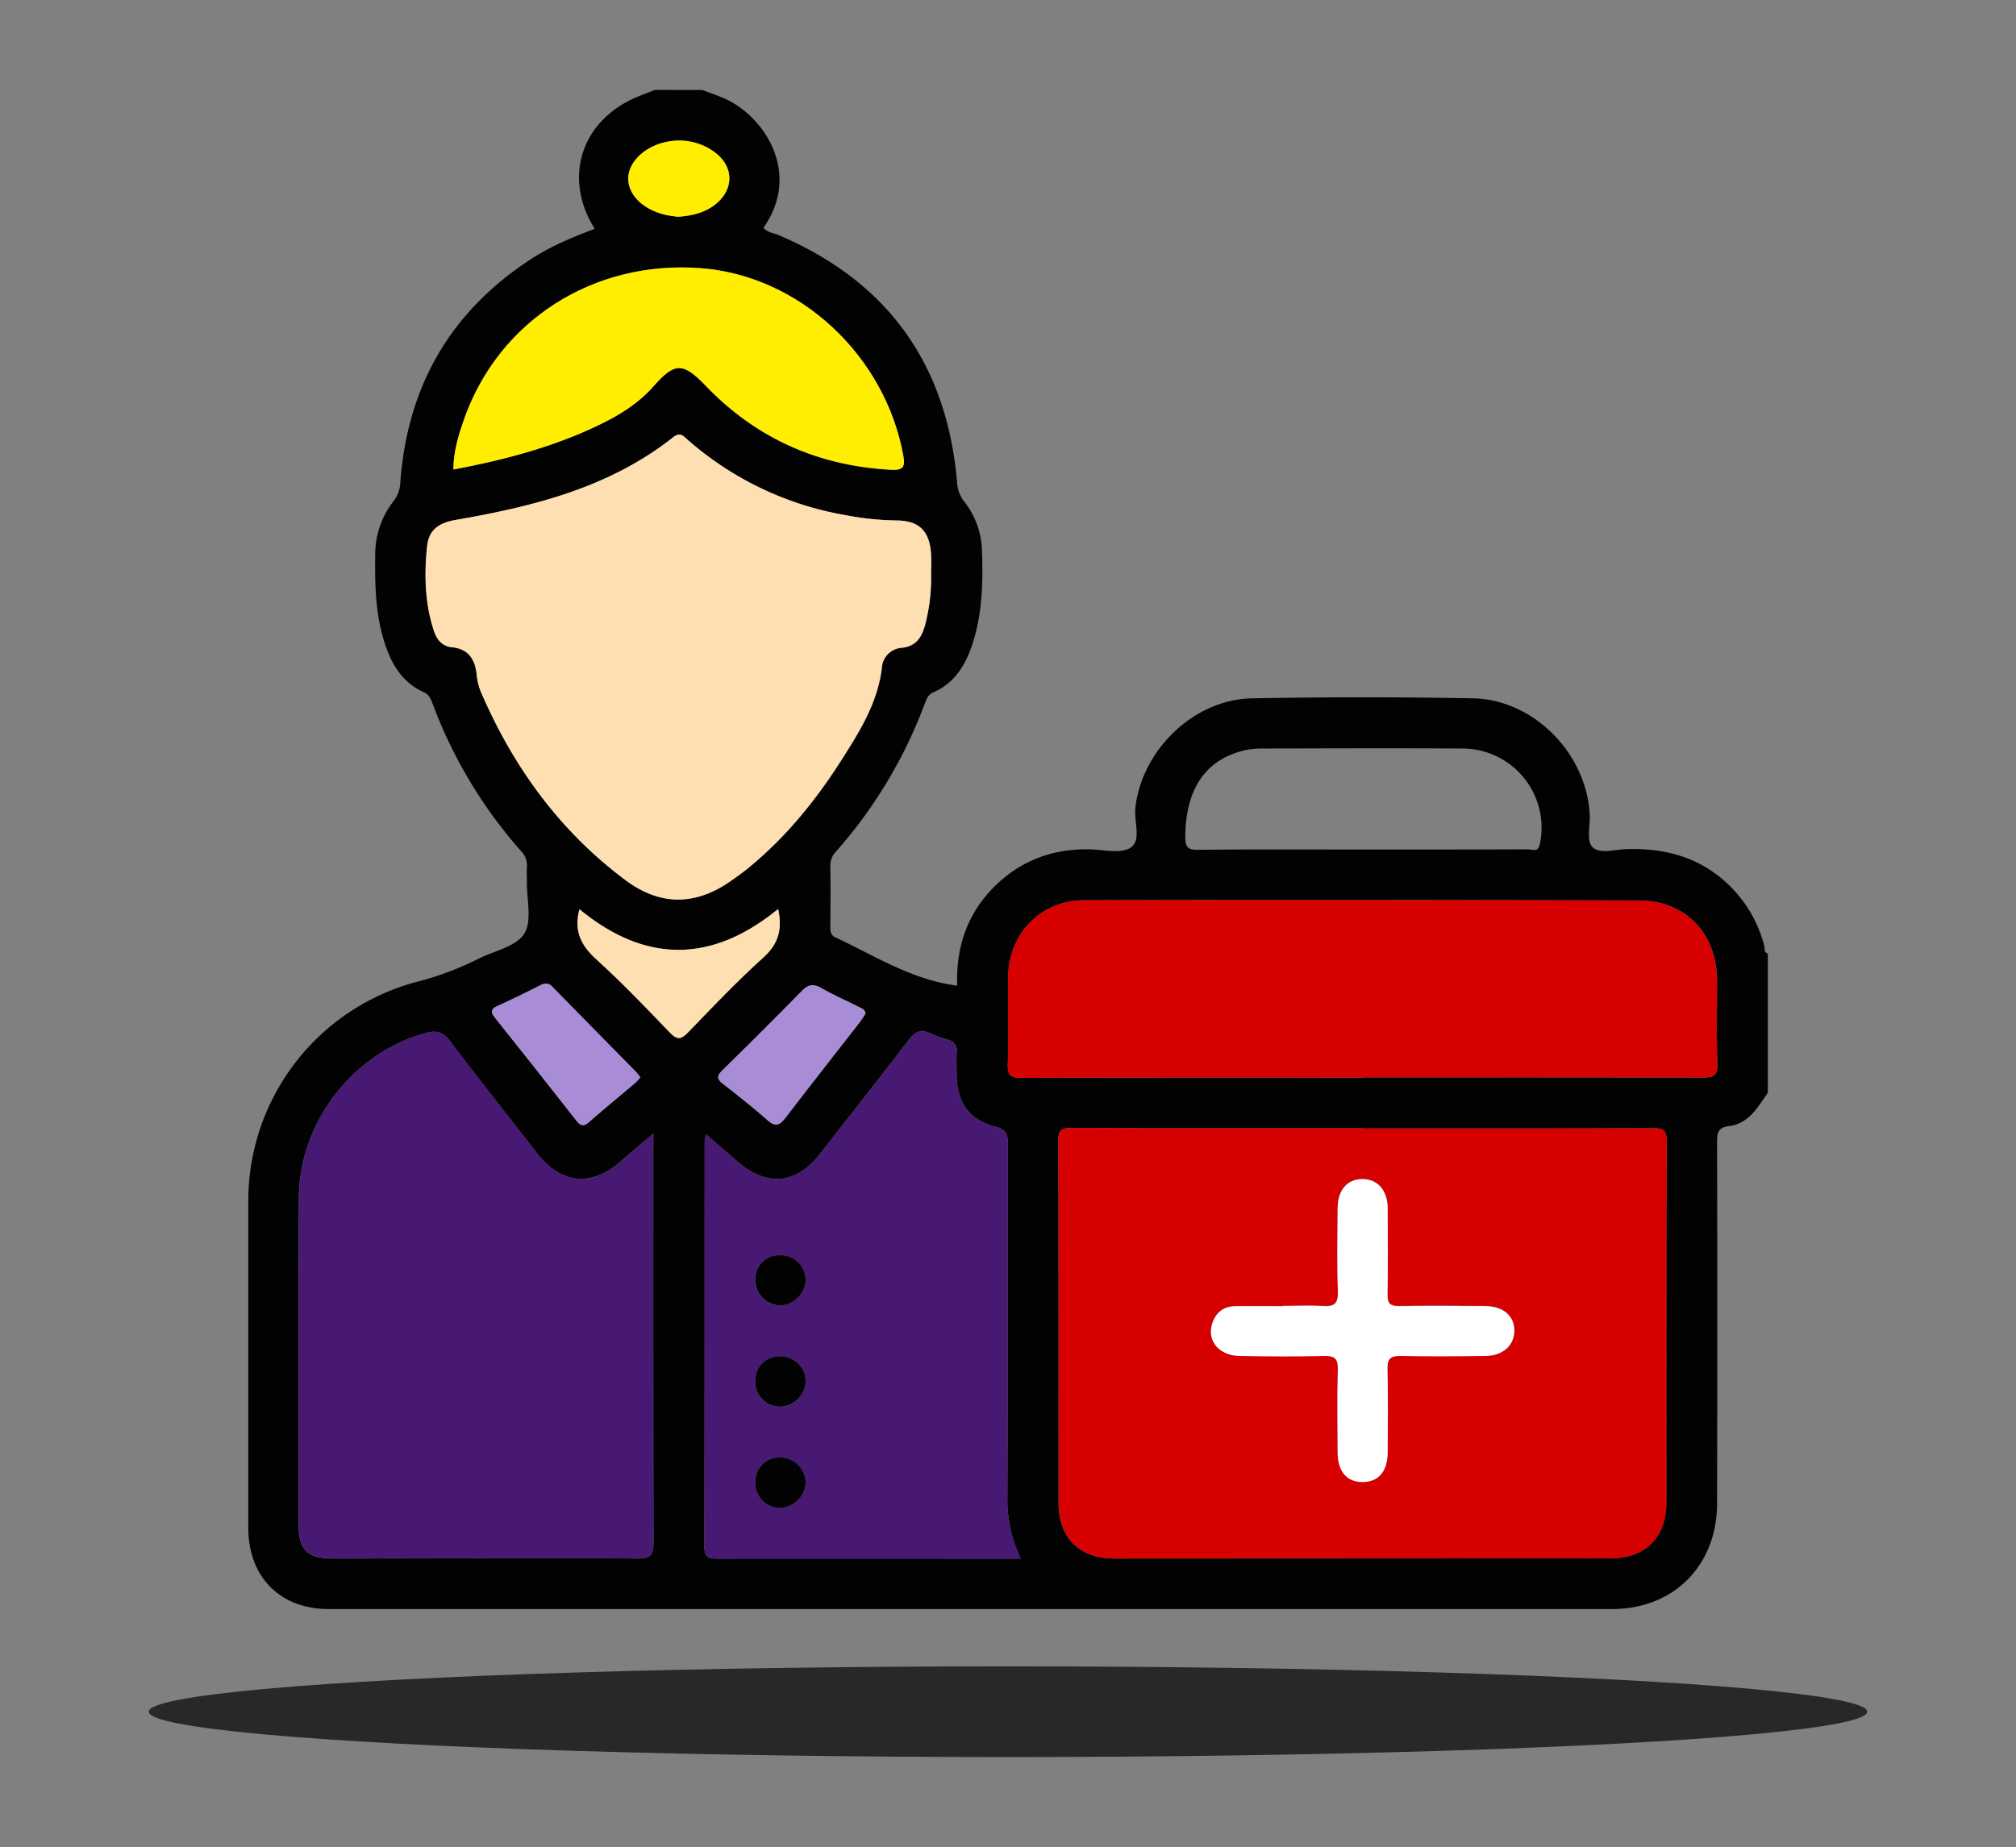 <?xml version="1.0" encoding="UTF-8"?> <svg xmlns="http://www.w3.org/2000/svg" id="Layer_1" data-name="Layer 1" viewBox="0 0 700.43 641.87"><rect x="0" y="0" width="700.43" height="641.87" fill="#808080" stroke="none"/><defs><style>.cls-1{opacity:0.69;}.cls-2{fill:#020202;}.cls-3{fill:#d60000;}.cls-4{fill:#471972;}.cls-5{fill:#fddfb1;}.cls-6{fill:#fe0;}.cls-7{fill:#a98cd6;}.cls-8{fill:#fff;}</style></defs><title>cruz-roja</title><ellipse class="cls-1" cx="350.21" cy="594.85" rx="298.53" ry="15.76"></ellipse><path class="cls-2" d="M244,31.27c2.8,1.08,5.68,2,8.38,3.27,13.6,6.44,26,26,12.87,44.62,1.37,1.66,3.52,1.79,5.32,2.56,37.78,16.1,58.3,44.71,61.92,85.51a12.27,12.27,0,0,0,2.44,7,28.41,28.41,0,0,1,6.21,16.6c.45,11.19.22,22.34-3.33,33.12-2.38,7.22-6.16,13.44-13.5,16.63-1.85.81-2.39,2.29-3,3.9a163.9,163.9,0,0,1-30.74,51.33,7,7,0,0,0-2.08,5c.11,7,.06,14.09,0,21.13,0,1.59,0,3,1.75,3.82,13.72,6.39,26.63,14.81,42.32,16.76-.47-13.69,3.7-25.68,13.79-35.24,8.9-8.44,19.62-12.27,31.84-12.13,5,.06,11.11,1.71,14.63-.57,3.83-2.49,1.11-9.1,1.65-13.89,2.28-20.05,20.32-37.64,40.51-38q38.39-.72,76.79,0c21.23.42,39.58,19.32,40.57,40.63.17,3.74-1.14,8.83.8,10.91,2.54,2.74,7.77,1,11.8.87,12.84-.42,24.49,2.43,34.32,11.15A45,45,0,0,1,613,328.83c.24.88-.24,2.17,1.2,2.49v48.46c-3.51,5-6.59,10.69-13.42,11.55-4,.5-4.21,2.5-4.2,5.76q.13,62.64,0,125.27c0,21.63-15,36.82-36.49,36.82q-223,0-445.91,0C97.3,559.18,86.28,548,86.27,531q0-56.72,0-113.42a78.72,78.72,0,0,1,58.93-76.47,105.16,105.16,0,0,0,21-7.91c5.51-2.76,13.09-4.23,15.92-8.7s.84-11.93.95-18.08c0-1.71-.11-3.44,0-5.15a6.93,6.93,0,0,0-2.07-5.52,163.63,163.63,0,0,1-30.75-51.33c-.61-1.65-1.21-3.05-3-3.86-7.47-3.35-11.24-9.74-13.63-17.17-3.25-10.13-3.4-20.6-3.25-31.1a30,30,0,0,1,6.36-18.13,11.32,11.32,0,0,0,2.36-6.53c2.43-33.35,17.39-59.41,45.55-77.69,6.84-4.44,14.35-7.54,22-10.43-10.51-16.65-5.47-35.43,11.66-44.4,2.93-1.53,6.11-2.59,9.17-3.86ZM473.24,392.16v-.08c-33.66,0-67.32.05-101-.08-3.53,0-4.57.75-4.56,4.44.15,41.91.08,83.81.1,125.72,0,12.32,7.18,19.46,19.56,19.46q86,0,172.09-.08c12.34,0,19.49-7.17,19.5-19.53,0-41.73-.05-83.47.12-125.2,0-4-1.07-4.75-4.84-4.74C540.57,392.23,506.91,392.16,473.24,392.16ZM227,393.93c-4.34,3.71-7.76,6.55-11.09,9.49-10.45,9.24-21,8.18-29.57-2.93-10-12.91-20.15-25.66-30-38.69-2.51-3.34-4.87-3.8-8.69-2.73-25.08,7-43.67,30.92-43.82,57.33-.2,37.79-.07,75.58-.07,113.37,0,9,3,11.87,12.17,11.86,35.21,0,70.43-.23,105.64,0,4.9,0,5.5-1.63,5.48-5.85-.13-45.35-.08-90.7-.08-136ZM323.5,199.47c0-2.41.15-4.82,0-7.21-.58-7.88-4.27-11.37-12.15-11.37a100.18,100.18,0,0,1-17.38-1.82,111.84,111.84,0,0,1-55-26.21c-1.54-1.35-2.61-2.81-5.09-.85-22.14,17.5-48.52,24-75.54,28.7-5.76,1-9.3,3.36-9.92,9.24-1,9.76-.76,19.57,2.29,29.05,1,3.05,2.73,5.59,6.36,5.95,5.6.54,8,4,8.56,9.22a21.52,21.52,0,0,0,1.37,6c11.23,26.18,27.41,48.61,50.42,65.75,12.11,9,24.38,8.81,36.63.18,2-1.38,3.93-2.77,5.79-4.29,12.92-10.51,23.32-23.26,32.25-37.2C298.51,254.5,305,244.35,306.42,232a7.38,7.38,0,0,1,6.74-6.83c5.33-.52,7.18-3.89,8.37-8.33A65,65,0,0,0,323.5,199.47ZM245.23,394.16a24.4,24.4,0,0,0-.4,2.69c0,46.9,0,93.79-.1,140.68,0,4.23,2.08,4.14,5.08,4.14q43-.09,86.06,0h18.76A48.19,48.19,0,0,1,350,519.51c.18-40.7,0-81.41.17-122.12,0-3.47-.78-4.93-4.34-5.83-8.92-2.25-13.31-8.38-13.46-17.65,0-2.75-.13-5.51,0-8.24a3.73,3.73,0,0,0-2.81-4.27,59.43,59.43,0,0,1-6.28-2.27c-3.15-1.47-5.23-.78-7.4,2.06-10.21,13.37-20.65,26.56-31,39.83-8.19,10.49-18.3,11.52-28.41,2.84C252.87,400.78,249.3,397.68,245.23,394.16Zm228.25-19.67v-.09c39.32,0,78.65,0,118,.08,3.77,0,5.39-.56,5.21-4.91-.38-9.6-.07-19.23-.13-28.85-.09-16.41-10.93-27.75-27.27-27.79q-96.35-.23-192.68-.07c-14.94,0-26.17,11.62-26.33,26.62-.11,10.13.19,20.27-.13,30.39-.13,4,1.12,4.73,4.86,4.71C394.48,374.44,434,374.49,473.48,374.49Zm-316-211.32c18.12-3.43,35.44-8,51.69-16,6.65-3.28,12.88-7.23,17.83-12.88,7.38-8.42,10.23-8.44,18.13-.23,17.58,18.3,39.1,27.87,64.42,29.21,4,.22,5-.86,4.27-4.79-6.28-34.93-36-62.61-70.31-65.25-37.33-2.88-70.4,18.27-82.41,52.78C159.25,151.43,157.56,157,157.53,163.17ZM473.39,295.23c19.22,0,38.44,0,57.65-.06,1.37,0,3.34,1.18,3.94-1.74a27.51,27.51,0,0,0-26.8-33.3c-23.17-.13-46.33-.05-69.49,0a27.8,27.8,0,0,0-6.12.59c-13.73,3.17-20.66,13.49-20.75,30.08,0,3.54.78,4.57,4.44,4.53C435.3,295.12,454.35,295.23,473.39,295.23Zm-203,20.66C247,335,224,334.64,201.29,316c-2,7.53.56,12.61,5.9,17.44,8.88,8.05,17.19,16.75,25.5,25.41,2.56,2.67,3.94,2.44,6.38-.09,8.57-8.88,17.09-17.85,26.25-26.11C270.55,327.9,271.83,322.81,270.36,315.89Zm-47.88,58.5a20.23,20.23,0,0,0-1.41-1.77q-14.62-14.89-29.26-29.78c-1.33-1.35-2.53-1.24-4.12-.43-4.89,2.49-9.82,4.91-14.82,7.17-2.49,1.13-2.41,2.24-.85,4.19q14.14,17.72,28.13,35.56c1.47,1.89,2.54,2.33,4.5.61,5.3-4.64,10.75-9.1,16.11-13.66A18.92,18.92,0,0,0,222.48,374.39Zm78.22-22.06c-.17-1.71-1.51-2-2.51-2.47-4.28-2.18-8.71-4.09-12.86-6.49-2.69-1.55-4.52-1.27-6.65.9q-13.74,14-27.69,27.67c-2,1.93-2,3,.21,4.75,5.29,4.09,10.52,8.28,15.55,12.69,2.69,2.36,4.17,1.63,6.11-.89,8.55-11.17,17.26-22.23,25.9-33.33C299.49,354.22,300.11,353.2,300.7,352.33Zm-65.15-277c4.27-.29,8.26-1.1,11.8-3.47,8.05-5.4,8-14.49-.15-19.7A20.73,20.73,0,0,0,234,48.94c-8.59.77-15.56,6.54-15.68,12.94S224.4,73.7,233.11,75C234,75.14,234.81,75.24,235.55,75.33Z"></path><path class="cls-3" d="M473.24,392.16c33.67,0,67.33.07,101-.09,3.77,0,4.85.78,4.84,4.74-.17,41.73-.08,83.47-.12,125.2,0,12.36-7.16,19.52-19.5,19.53q-86,.08-172.09.08c-12.38,0-19.55-7.14-19.56-19.46,0-41.91.05-83.81-.1-125.72,0-3.69,1-4.46,4.56-4.44,33.66.13,67.32.08,101,.08Zm-27.58,61.68v0c-5.5,0-11-.05-16.49,0-4.35.06-7,2.44-8.14,6.54-1.57,5.77,2.75,10.64,9.76,10.74,9.78.14,19.58.18,29.36,0,3.53-.08,4.75.87,4.66,4.55-.25,9.61-.12,19.24-.07,28.85,0,6.75,3.13,10.4,8.68,10.4s8.67-3.71,8.7-10.42c.05-9.61.18-19.24-.07-28.85-.1-3.69,1.12-4.61,4.65-4.53,9.78.22,19.58.17,29.36,0,6.11-.08,10-3.67,10.07-8.78s-3.86-8.49-10.09-8.54c-10-.07-19.93-.13-29.88,0-3.15.06-4.15-.9-4.09-4.07.18-10,.11-19.92.05-29.88,0-6.21-3.35-10.07-8.51-10.19-5.46-.13-8.84,3.73-8.87,10.28-.05,9.61-.25,19.24.09,28.84.16,4.3-1.37,5.28-5.27,5C455,453.61,450.29,453.84,445.66,453.84Z"></path><path class="cls-4" d="M227,393.93v5.76c0,45.35,0,90.7.08,136.05,0,4.22-.58,5.88-5.48,5.85-35.21-.19-70.43,0-105.64,0-9.22,0-12.17-2.86-12.17-11.86,0-37.79-.13-75.58.07-113.37.15-26.41,18.74-50.3,43.82-57.33,3.82-1.07,6.18-.61,8.69,2.73,9.82,13,20,25.78,30,38.69C195,411.6,205.5,412.66,216,403.42,219.28,400.48,222.7,397.64,227,393.93Z"></path><path class="cls-5" d="M323.5,199.46a65,65,0,0,1-2,17.34c-1.19,4.44-3,7.81-8.37,8.33a7.38,7.38,0,0,0-6.74,6.83c-1.45,12.39-7.91,22.54-14.36,32.63-8.93,13.94-19.33,26.69-32.25,37.2-1.86,1.52-3.83,2.91-5.79,4.29-12.25,8.63-24.52,8.84-36.63-.18-23-17.14-39.19-39.57-50.42-65.75a21.52,21.52,0,0,1-1.37-6c-.61-5.21-3-8.68-8.56-9.22-3.63-.36-5.38-2.9-6.36-5.95-3.05-9.48-3.31-19.29-2.29-29.05.62-5.88,4.16-8.24,9.92-9.24,27-4.67,53.4-11.2,75.54-28.7,2.48-2,3.55-.5,5.09.85a111.84,111.84,0,0,0,55,26.21,100.18,100.18,0,0,0,17.38,1.82c7.88,0,11.57,3.49,12.15,11.37C323.65,194.65,323.5,197.06,323.5,199.46Z"></path><path class="cls-4" d="M245.23,394.16c4.07,3.52,7.64,6.62,11.23,9.7,10.11,8.68,20.22,7.65,28.41-2.84,10.35-13.27,20.79-26.46,31-39.83,2.17-2.84,4.25-3.53,7.4-2.06a59.43,59.43,0,0,0,6.28,2.27,3.73,3.73,0,0,1,2.81,4.27c-.16,2.73-.07,5.49,0,8.24.15,9.27,4.54,15.4,13.46,17.65,3.56.9,4.35,2.36,4.34,5.83-.14,40.71,0,81.42-.17,122.12a48.19,48.19,0,0,0,4.67,22.12H335.87q-43,0-86.06,0c-3,0-5.1.09-5.08-4.14.14-46.89.09-93.78.1-140.68A24.4,24.4,0,0,1,245.23,394.16Zm34.67,86a8.7,8.7,0,0,0-8.36-8.71c-5.17-.24-9,3.2-9.11,8.26a8.67,8.67,0,0,0,8.39,9.19A9.17,9.17,0,0,0,279.9,480.12Zm0,35.24a9,9,0,0,0-8.86-8.82,8.34,8.34,0,0,0-8.62,8.3A8.55,8.55,0,0,0,270.8,524,9.2,9.2,0,0,0,279.92,515.36Zm0-70.53a8.63,8.63,0,0,0-9-8.58,8.2,8.2,0,0,0-8.5,8.33,8.89,8.89,0,0,0,8.52,9.08C275.48,453.76,279.88,449.42,279.9,444.83Z"></path><path class="cls-3" d="M473.48,374.49c-39.5,0-79-.05-118.5.09-3.74,0-5-.72-4.86-4.71.32-10.12,0-20.26.13-30.39.16-15,11.39-26.6,26.33-26.62q96.35-.15,192.68.07c16.34,0,27.18,11.38,27.27,27.79.06,9.62-.25,19.25.13,28.85.18,4.35-1.44,4.92-5.21,4.91-39.32-.12-78.65-.08-118-.08Z"></path><path class="cls-6" d="M157.53,163.17c0-6.2,1.72-11.74,3.62-17.19,12-34.51,45.08-55.66,82.41-52.78,34.29,2.64,64,30.32,70.31,65.25.71,3.93-.22,5-4.27,4.79-25.32-1.34-46.84-10.91-64.42-29.21-7.9-8.21-10.75-8.19-18.13.23-5,5.65-11.18,9.6-17.83,12.88C193,155.16,175.65,159.74,157.53,163.17Z"></path><path class="cls-5" d="M270.36,315.89c1.47,6.92.19,12-5,16.74-9.16,8.26-17.68,17.23-26.25,26.11-2.44,2.53-3.82,2.76-6.38.09-8.31-8.66-16.62-17.36-25.5-25.41-5.34-4.83-7.95-9.91-5.9-17.44C224,334.64,247,335,270.36,315.89Z"></path><path class="cls-7" d="M222.48,374.39a18.92,18.92,0,0,1-1.72,1.89c-5.36,4.56-10.81,9-16.11,13.66-2,1.72-3,1.28-4.5-.61q-14-17.85-28.13-35.56c-1.56-1.95-1.64-3.06.85-4.19,5-2.26,9.93-4.68,14.82-7.17,1.59-.81,2.79-.92,4.12.43q14.59,14.91,29.26,29.78A20.23,20.23,0,0,1,222.48,374.39Z"></path><path class="cls-7" d="M300.7,352.33c-.59.87-1.21,1.89-1.94,2.83-8.64,11.1-17.35,22.16-25.9,33.33-1.94,2.52-3.42,3.25-6.11.89-5-4.41-10.26-8.6-15.55-12.69C249,375,249,373.87,251,371.94q14-13.71,27.69-27.67c2.13-2.17,4-2.45,6.65-.9,4.15,2.4,8.58,4.31,12.86,6.49C299.19,350.37,300.53,350.62,300.7,352.33Z"></path><path class="cls-6" d="M235.55,75.33c-.74-.09-1.59-.19-2.44-.32-8.71-1.31-15-6.85-14.84-13.13S225.36,49.71,234,48.94a20.73,20.73,0,0,1,13.25,3.22c8.18,5.21,8.2,14.3.15,19.7C243.81,74.23,239.82,75,235.55,75.33Z"></path><path class="cls-8" d="M445.66,453.84c4.63,0,9.29-.23,13.9.07,3.9.25,5.43-.73,5.27-5-.34-9.6-.14-19.23-.09-28.84,0-6.55,3.41-10.41,8.87-10.28,5.16.12,8.47,4,8.51,10.19.06,10,.13,19.92-.05,29.88-.06,3.17.94,4.13,4.09,4.07,9.95-.17,19.92-.11,29.88,0,6.23.05,10.11,3.42,10.09,8.54s-4,8.7-10.07,8.78c-9.78.13-19.58.18-29.36,0-3.53-.08-4.75.84-4.65,4.53.25,9.61.12,19.24.07,28.85,0,6.71-3.18,10.42-8.7,10.42s-8.65-3.65-8.68-10.4c-.05-9.61-.18-19.24.07-28.85.09-3.68-1.13-4.63-4.66-4.55-9.78.22-19.58.18-29.36,0-7-.1-11.33-5-9.76-10.74,1.11-4.1,3.79-6.48,8.14-6.54,5.5-.07,11,0,16.49,0Z"></path><path class="cls-2" d="M279.9,480.12a9.17,9.17,0,0,1-9.08,8.74,8.67,8.67,0,0,1-8.39-9.19c.14-5.06,3.94-8.5,9.11-8.26A8.7,8.7,0,0,1,279.9,480.12Z"></path><path class="cls-2" d="M279.92,515.36A9.2,9.2,0,0,1,270.8,524a8.55,8.55,0,0,1-8.36-9.18,8.34,8.34,0,0,1,8.62-8.3A9,9,0,0,1,279.92,515.36Z"></path><path class="cls-2" d="M279.9,444.83c0,4.59-4.42,8.93-8.95,8.83a8.89,8.89,0,0,1-8.52-9.08,8.2,8.2,0,0,1,8.5-8.33A8.63,8.63,0,0,1,279.9,444.83Z"></path></svg> 